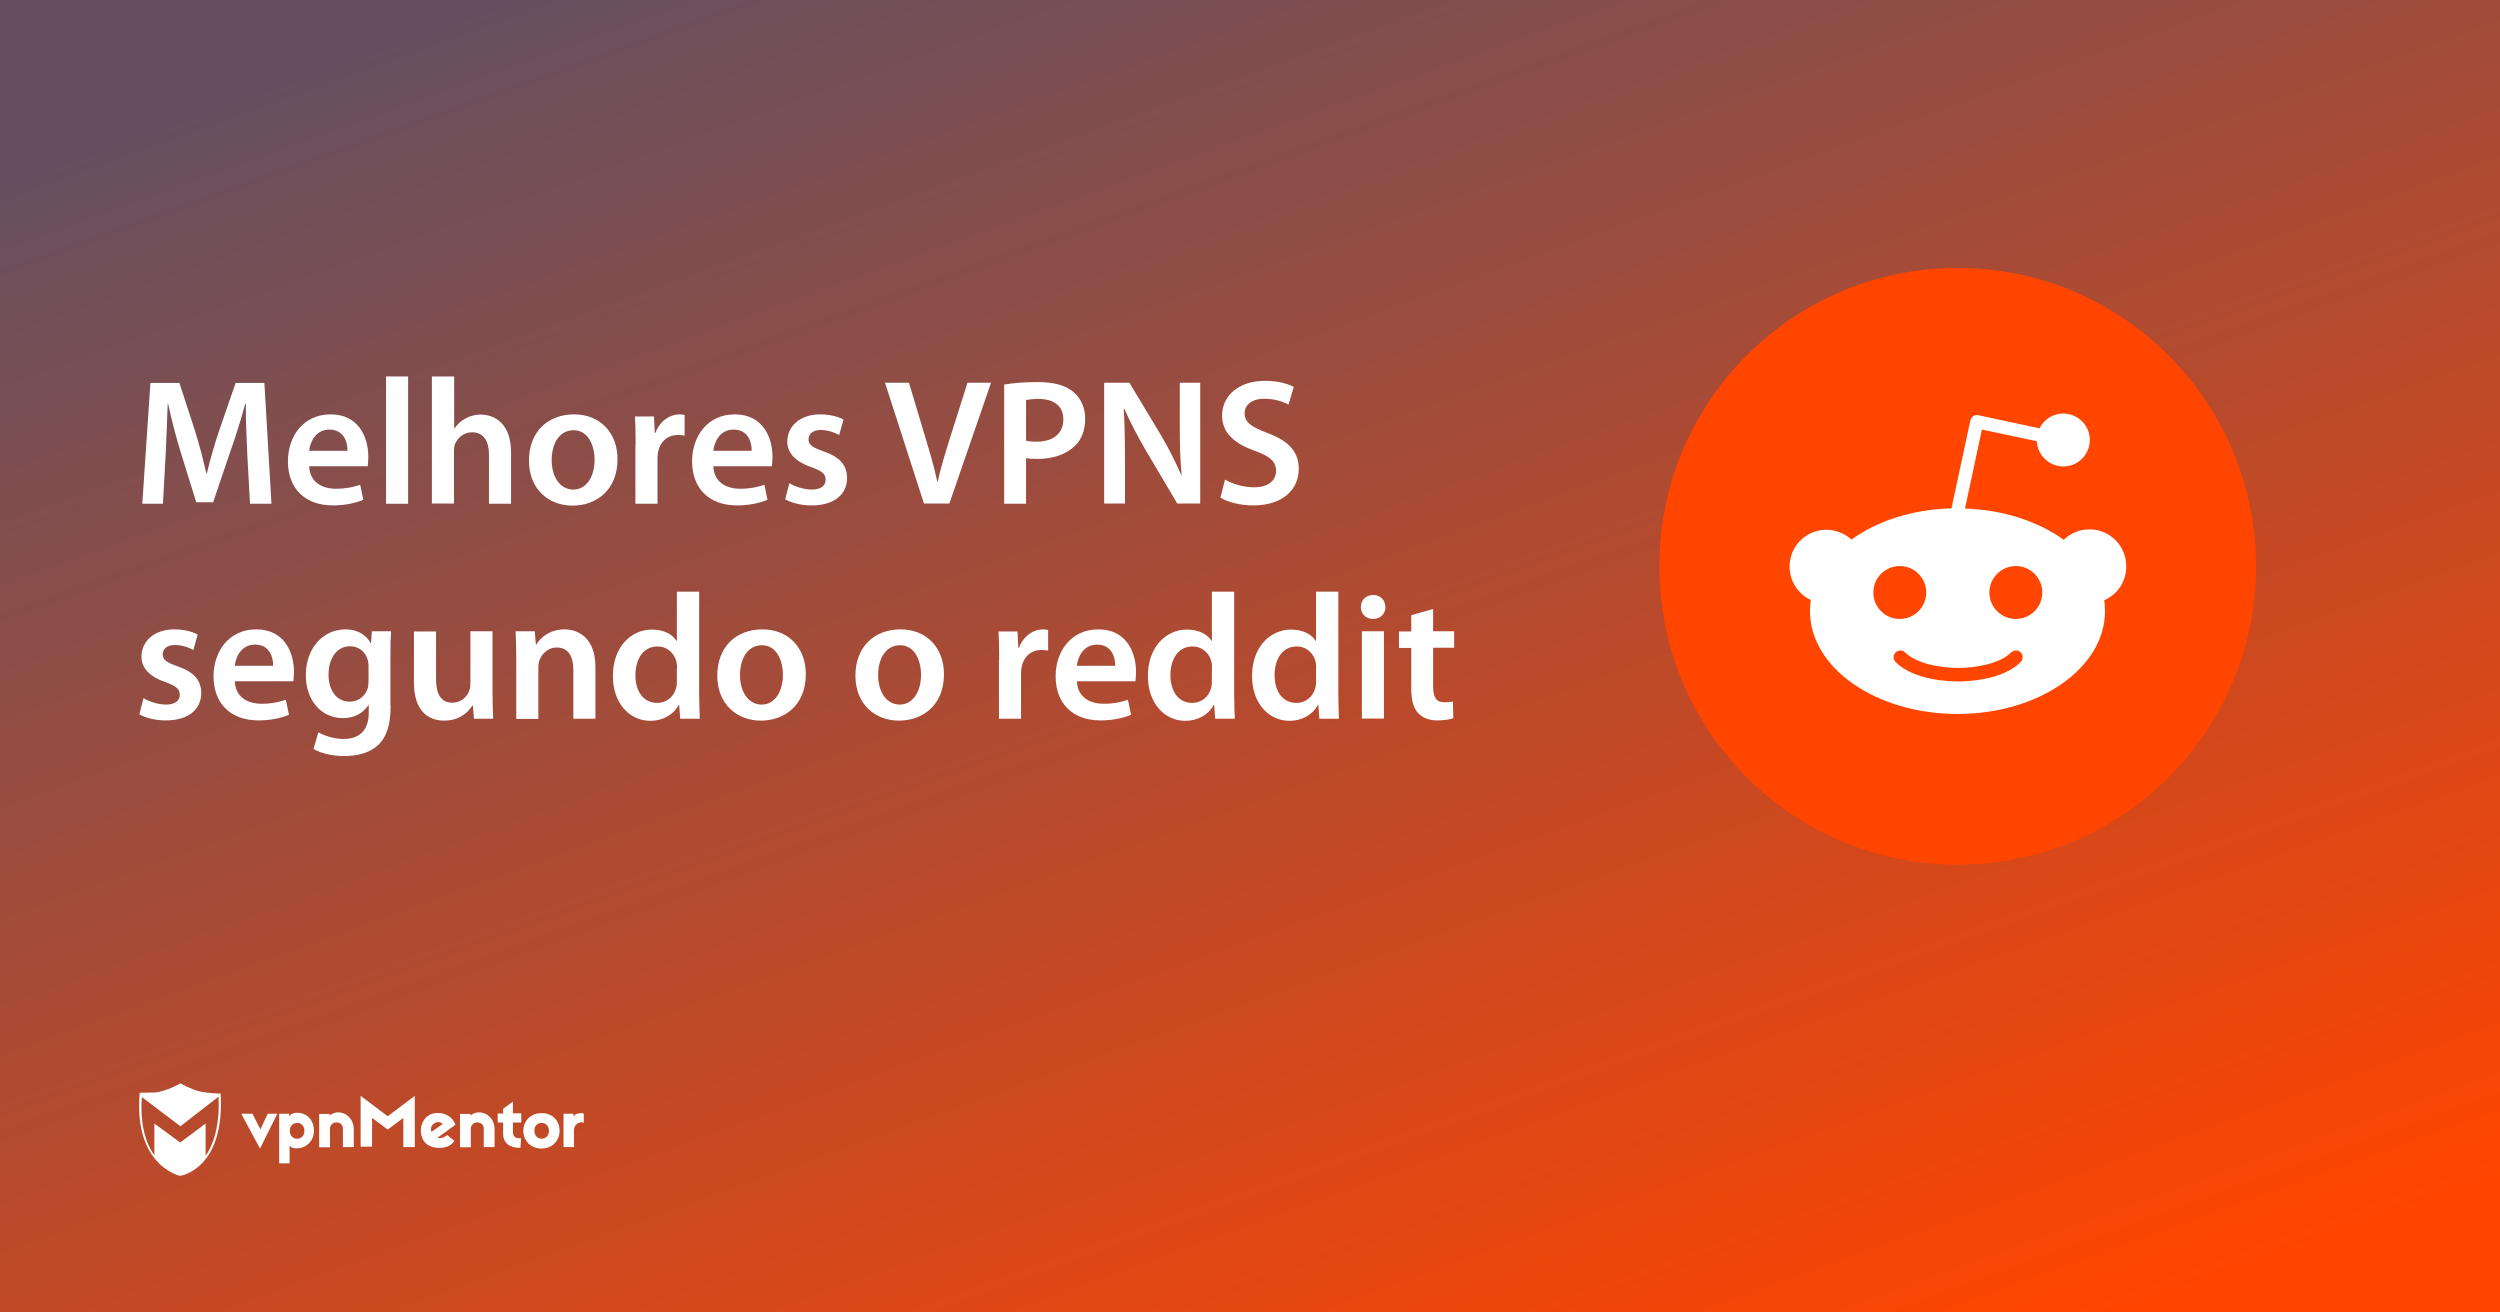 <?xml version="1.0" encoding="utf-8"?>
<!-- Generator: Adobe Illustrator 18.0.0, SVG Export Plug-In . SVG Version: 6.00 Build 0)  -->
<!DOCTYPE svg PUBLIC "-//W3C//DTD SVG 1.1//EN" "http://www.w3.org/Graphics/SVG/1.1/DTD/svg11.dtd">
<svg version="1.1" id="Layer_1" xmlns="http://www.w3.org/2000/svg" xmlns:xlink="http://www.w3.org/1999/xlink" x="0px" y="0px"
	 viewBox="0 0 1200 630" enable-background="new 0 0 1200 630" xml:space="preserve">
<rect x="0" y="0" width="1200" height="630" fill="#333333" stroke="none"/>
<linearGradient id="SVGID_1_" gradientUnits="userSpaceOnUse" x1="458.928" y1="-77.102" x2="748.466" y2="727.65">
	<stop  offset="0" style="stop-color:#66505F"/>
	<stop  offset="1" style="stop-color:#FF4500"/>
</linearGradient>
<rect fill="url(#SVGID_1_)" width="1200" height="630"/>
<g>
	<g>
		<path fill="#FFFFFF" d="M124.8,551.3l-9-16.7h5.4l3.8,7.5l3.5-7.5h4.6L124.8,551.3z"/>
		<path fill="#FFFFFF" d="M150.7,542.8c0,4.8-3.6,7.9-6.9,8.3c-2,0.3-3.9,0-4.8-1.2v8.5h-5v-23.8h4.8v1.2c0.9-1.3,2.8-1.9,5-1.6
			C147.8,534.7,150.7,538,150.7,542.8z M139.1,542.8c0,2.2,1.5,3.8,3.5,3.8c2.2,0,3.5-1.6,3.5-3.8s-1.3-3.8-3.5-3.8
			C140.5,539,139.1,540.6,139.1,542.8z"/>
		<path fill="#FFFFFF" d="M169.8,542v8.6h-5.2v-8.7c0-1.9-0.9-2.8-2.6-3.1s-3.6,0.8-3.6,3v8.9h-5.2v-16h5v0.8
			C162.3,531.8,169.8,534.9,169.8,542z"/>
		<path fill="#FFFFFF" d="M199.1,550.6h-5.5v-14l-7.5,5.6l-7.5-5.6v13.8h-5.5V526l13,9.8l13-9.8V550.6L199.1,550.6z"/>
		<path fill="#FFFFFF" d="M217.8,538.2c0.3,0.4,0.7,1.3,0.8,1.7l-8.6,6.2c1.1,0.5,3,0.1,4.6-1.3l3.5,2.8c-2.8,4.8-12.2,4.3-14.8-0.1
			c-2.3-3.9-1.5-9.5,2.4-12.1C209.1,533.3,215.1,533.9,217.8,538.2z M207.1,543.3l5.4-3.8c-1.2-1.2-3.1-1.1-4.3-0.1
			C207.1,540.1,206.5,541.7,207.1,543.3z"/>
		<path fill="#FFFFFF" d="M250.2,538.8h-4v4.8c0,1.9,1.5,3.1,3.9,2.7l-0.3,4.7c-5.4,0.1-8.3-2.7-8.3-6.7v-5.5h-2.6v-4.3h2.6v-2.3
			l4.7-3.4v5.6h4L250.2,538.8L250.2,538.8z"/>
		<path fill="#FFFFFF" d="M268.6,542.8c0,4.8-3.6,8.5-8.7,8.5c-5,0-8.7-3.6-8.7-8.5c0-4.8,3.6-8.5,8.7-8.5
			C265,534.2,268.6,537.8,268.6,542.8z M256.5,542.8c0,2.2,1.5,3.8,3.5,3.8s3.5-1.5,3.5-3.8S262,539,260,539
			C257.8,539,256.5,540.5,256.5,542.8z"/>
		<path fill="#FFFFFF" d="M280.2,534.5v4.4c-2.4-0.9-4.7,1.2-4.7,3.4v8.3h-5v-16h4.8v1.5C276.1,533.9,279.8,534.3,280.2,534.5z"/>
		<path fill="#FFFFFF" d="M237.4,542v8.6h-5.2v-8.7c0-1.9-0.9-2.8-2.6-3.1s-3.6,0.8-3.6,3v8.9h-5.2v-16h5v0.8
			C229.9,531.8,237.4,534.9,237.4,542z"/>
		<path fill="#FFFFFF" d="M105.9,524.9c0,0-6.6-0.1-10.3-1.1c-3.8-0.9-9-3.8-9-3.8l0,0l0,0c0,0-4.2,2.6-9.5,3.9
			c-0.8,0.3-1.9,0.4-2.8,0.5c0,0,0,0-0.1,0c-0.3,0-0.4,0-0.7,0c-0.1,0-0.1,0-0.3,0c-0.1,0-0.3,0-0.4,0c-2.3,0.1-4.6,0.1-5.4,0.1
			c-0.1,0-0.3,0-0.3,0l0,0l0,0c0,0.3,0,0.7-0.1,0.9l0,0c-1.2,15.3,2.6,24.9,7.1,30.5l0,0c5.5,7,12.2,8.5,12.2,8.5l0,0l0,0
			C86.2,564.6,108.1,561.5,105.9,524.9z M98.7,554.8v-15.5l-12.2,9.1l-12.4-9.1v15.3c-3.9-5.5-7-14.4-6-28l18.5,14l18.3-14.2
			C105.5,538.4,103.3,548,98.7,554.8z"/>
	</g>
</g>
<g>
	<path fill="#FF4500" d="M939.7,128.6c-79.1,0-143.2,64.1-143.2,143.2S860.6,415,939.7,415s143.2-64.1,143.2-143.2
		C1082.8,192.7,1018.7,128.7,939.7,128.6z"/>
	<path fill="#FFFFFF" d="M1020.6,271.7c0-9.8-8-17.7-17.8-17.6c-4.6,0-8.9,1.8-12.2,5c-12.1-8.7-28.8-14.4-47.4-15l8.1-37.9
		l26.4,5.6c0.3,7,6.3,12.4,13.3,12.1s12.4-6.3,12.1-13.3c-0.3-7-6.3-12.4-13.3-12.1c-4.6,0.2-8.8,2.9-10.8,7.1l-29.4-6.3
		c-0.8-0.2-1.7,0-2.4,0.4c-0.7,0.5-1.2,1.2-1.4,2l-9.1,42.3c-18.8,0.5-35.8,6.1-48,15c-7.2-6.6-18.3-6.2-25,0.9
		c-6.6,7.2-6.2,18.3,0.9,25c1.4,1.3,2.9,2.3,4.6,3.1c-0.3,1.8-0.4,3.6-0.4,5.4c0,27.2,31.7,49.3,70.8,49.3s70.8-22.1,70.8-49.3
		c0-1.8-0.1-3.6-0.4-5.3C1016.6,285.3,1020.7,278.8,1020.6,271.7z M899.2,284.4c0-7,5.7-12.7,12.7-12.7s12.7,5.7,12.7,12.7
		s-5.7,12.7-12.7,12.7S899.2,291.4,899.2,284.4z M969.9,317.8c-8.6,8.6-25.2,9.3-30,9.3s-21.4-0.7-30-9.3c-1.3-1.3-1.3-3.4,0-4.6
		c1.3-1.3,3.4-1.3,4.6,0c5.4,5.4,17.1,7.4,25.4,7.4s19.9-1.9,25.4-7.4c1.3-1.3,3.4-1.3,4.7,0C971.1,314.4,971.2,316.5,969.9,317.8z
		 M967.6,297.1c-7,0-12.7-5.7-12.7-12.7s5.7-12.7,12.7-12.7s12.7,5.7,12.7,12.7S974.6,297.1,967.6,297.1z"/>
</g>
<g>
	<path fill="#FFFFFF" d="M118.7,218.1c-0.3-7.5-0.8-16.5-0.7-24.3h-0.3c-1.9,7.1-4.3,14.9-6.9,22.2l-8.5,25.1h-8.1l-7.7-24.8
		c-2.2-7.4-4.3-15.3-5.8-22.5h-0.2c-0.3,7.6-0.6,16.8-1,24.7l-1.3,23.3h-9.9l3.9-58h13.9l7.6,23.3c2.1,6.8,3.9,13.7,5.3,20.1h0.3
		c1.5-6.3,3.5-13.4,5.8-20.2l8-23.2h13.8l3.4,58h-10.3L118.7,218.1z"/>
	<path fill="#FFFFFF" d="M148.4,223.8c0.3,7.6,6.1,10.8,12.9,10.8c4.9,0,8.3-0.8,11.6-1.9l1.5,7.2c-3.6,1.5-8.6,2.7-14.6,2.7
		c-13.6,0-21.6-8.3-21.6-21.2c0-11.6,7.1-22.5,20.5-22.5c13.6,0,18.1,11.2,18.1,20.4c0,2-0.2,3.5-0.3,4.5H148.4z M166.8,216.4
		c0.1-3.9-1.6-10.2-8.7-10.2c-6.5,0-9.3,5.9-9.7,10.2H166.8z"/>
	<path fill="#FFFFFF" d="M185.3,180.7h10.6v61.1h-10.6V180.7z"/>
	<path fill="#FFFFFF" d="M207.4,180.7H218v24.9h0.2c1.3-2,3.1-3.6,5.2-4.7c2.2-1.2,4.6-1.9,7.3-1.9c7.1,0,14.6,4.7,14.6,18.1v24.7
		h-10.6v-23.6c0-6-2.2-10.7-8.1-10.7c-4.1,0-7.1,2.8-8.3,5.9c-0.3,0.9-0.4,2.1-0.4,3.2v25.1h-10.6V180.7z"/>
	<path fill="#FFFFFF" d="M296.4,220.4c0,15.4-10.8,22.3-21.5,22.3c-11.8,0-21-8.1-21-21.6c0-13.8,9-22.2,21.7-22.2
		C288,198.9,296.4,207.7,296.4,220.4z M264.8,220.8c0,8.1,4,14.2,10.4,14.2c6,0,10.2-5.8,10.2-14.4c0-6.5-2.9-14.1-10.1-14.1
		C267.8,206.6,264.8,213.9,264.8,220.8z"/>
	<path fill="#FFFFFF" d="M305.1,213.4c0-5.7-0.1-9.8-0.3-13.5h9.1l0.4,7.9h0.3c2.1-5.8,7-8.9,11.5-8.9c1,0,1.6,0.1,2.5,0.3v9.9
		c-0.9-0.2-1.9-0.3-3.2-0.3c-5,0-8.5,3.2-9.5,8c-0.2,0.9-0.3,2.1-0.3,3.2v21.8h-10.6V213.4z"/>
	<path fill="#FFFFFF" d="M342.4,223.8c0.3,7.6,6.1,10.8,12.9,10.8c4.9,0,8.3-0.8,11.6-1.9l1.5,7.2c-3.6,1.5-8.6,2.7-14.6,2.7
		c-13.6,0-21.6-8.3-21.6-21.2c0-11.6,7.1-22.5,20.5-22.5c13.6,0,18.1,11.2,18.1,20.4c0,2-0.2,3.5-0.3,4.5H342.4z M360.8,216.4
		c0.1-3.9-1.6-10.2-8.7-10.2c-6.5,0-9.3,5.9-9.7,10.2H360.8z"/>
	<path fill="#FFFFFF" d="M378.9,231.9c2.3,1.5,6.9,3.1,10.7,3.1c4.6,0,6.7-2,6.7-4.7c0-2.8-1.7-4.2-6.9-6.1
		c-8.2-2.8-11.5-7.2-11.5-12.2c0-7.4,6.1-13.1,15.8-13.1c4.6,0,8.7,1.1,11.2,2.5l-2.1,7.4c-1.7-1-5.2-2.4-8.9-2.4
		c-3.8,0-5.8,1.9-5.8,4.5c0,2.7,2,3.9,7.3,5.8c7.7,2.7,11.1,6.5,11.2,12.7c0,7.7-5.9,13.2-17,13.2c-5.1,0-9.6-1.2-12.7-2.9
		L378.9,231.9z"/>
	<path fill="#FFFFFF" d="M443.5,241.7l-18.7-58h11.5l7.9,26.4c2.2,7.3,4.2,14,5.7,21.1h0.2c1.5-6.9,3.7-13.9,5.9-21l8.4-26.5h11.3
		l-20,58H443.5z"/>
	<path fill="#FFFFFF" d="M482,184.6c3.9-0.7,9.1-1.2,16.2-1.2c7.7,0,13.3,1.6,17,4.7c3.4,2.8,5.7,7.4,5.7,12.8
		c0,5.5-1.7,10-4.9,13.1c-4.3,4.2-10.8,6.3-18.3,6.3c-2,0-3.7-0.1-5.2-0.4v21.9H482V184.6z M492.5,211.5c1.4,0.4,3,0.5,5.2,0.5
		c7.9,0,12.7-4,12.7-10.7c0-6.4-4.5-9.8-11.8-9.8c-2.9,0-5,0.3-6.1,0.5V211.5z"/>
	<path fill="#FFFFFF" d="M530,241.7v-58h12.1l15,24.9c3.8,6.4,7.2,13.2,9.9,19.4h0.2c-0.8-7.7-0.9-15.2-0.9-24.1v-20.2h9.8v58h-11
		l-15.1-25.5c-3.7-6.4-7.5-13.4-10.3-20l-0.3,0.1c0.4,7.5,0.6,15.1,0.6,24.7v20.7H530z"/>
	<path fill="#FFFFFF" d="M588,230.2c3.4,2,8.6,3.7,14,3.7c6.7,0,10.5-3.2,10.5-7.9c0-4.4-2.9-7-10.2-9.6
		c-9.6-3.4-15.7-8.5-15.7-16.9c0-9.5,7.9-16.7,20.6-16.7c6.3,0,10.8,1.4,13.8,2.9l-2.5,8.5c-2.1-1.1-6.2-2.8-11.6-2.8
		c-6.7,0-9.5,3.5-9.5,7c0,4.5,3.4,6.5,11.1,9.5c10.1,3.8,14.9,8.9,14.9,17.2c0,9.4-7.1,17.5-21.9,17.5c-6.2,0-12.6-1.7-15.7-3.7
		L588,230.2z"/>
	<path fill="#FFFFFF" d="M68.9,335.1c2.3,1.5,6.9,3.1,10.7,3.1c4.6,0,6.7-2,6.7-4.7c0-2.8-1.7-4.2-6.9-6.1
		c-8.2-2.8-11.5-7.2-11.5-12.2c0-7.4,6.1-13.1,15.8-13.1c4.6,0,8.7,1.1,11.2,2.5l-2.1,7.4c-1.7-1-5.2-2.4-8.9-2.4
		c-3.8,0-5.8,1.9-5.8,4.5c0,2.7,2,3.9,7.3,5.8c7.7,2.7,11.1,6.5,11.2,12.7c0,7.7-5.9,13.2-17,13.2c-5.1,0-9.6-1.2-12.7-2.9
		L68.9,335.1z"/>
	<path fill="#FFFFFF" d="M112.7,327c0.3,7.6,6.1,10.8,12.9,10.8c4.9,0,8.3-0.8,11.6-1.9l1.5,7.2c-3.6,1.5-8.6,2.7-14.6,2.7
		c-13.6,0-21.6-8.3-21.6-21.2c0-11.6,7.1-22.5,20.5-22.5c13.6,0,18.1,11.2,18.1,20.4c0,2-0.2,3.5-0.3,4.5H112.7z M131.1,319.6
		c0.1-3.9-1.6-10.2-8.7-10.2c-6.5,0-9.3,5.9-9.7,10.2H131.1z"/>
	<path fill="#FFFFFF" d="M187.5,338.8c0,8.8-1.8,15-6.2,19c-4.3,3.9-10.4,5.1-16.2,5.1c-5.3,0-11-1.2-14.6-3.4l2.3-8
		c2.7,1.5,7.1,3.2,12.2,3.2c6.9,0,12-3.6,12-12.6v-3.6h-0.2c-2.4,3.7-6.6,6.2-12.2,6.2c-10.4,0-17.8-8.6-17.8-20.5
		c0-13.8,8.9-22.1,19-22.1c6.4,0,10.1,3.1,12.1,6.5h0.2l0.4-5.6h9.2c-0.2,2.8-0.3,6.3-0.3,12V338.8z M176.9,319.8c0-1-0.1-2-0.3-2.8
		c-1.1-3.9-4.1-6.8-8.6-6.8c-5.9,0-10.3,5.2-10.3,13.7c0,7.1,3.6,12.9,10.2,12.9c4,0,7.4-2.6,8.6-6.4c0.3-1,0.4-2.5,0.4-3.7V319.8z"
		/>
	<path fill="#FFFFFF" d="M236.4,332.4c0,5,0.2,9.1,0.3,12.6h-9.2l-0.5-6.3h-0.3c-1.8,2.9-5.9,7.2-13.5,7.2s-14.5-4.6-14.5-18.2
		v-24.6h10.6v22.8c0,7,2.2,11.4,7.8,11.4c4.3,0,7.1-2.9,8.1-5.7c0.4-0.9,0.6-2.1,0.6-3.3v-25.3h10.6V332.4z"/>
	<path fill="#FFFFFF" d="M247.8,315.5c0-4.8-0.2-8.9-0.3-12.5h9.2l0.5,6.3h0.3c1.9-3.3,6.5-7.2,13.4-7.2c7.3,0,14.9,4.7,14.9,18
		v24.9h-10.6v-23.6c0-6-2.2-10.6-8-10.6c-4.2,0-7.1,3-8.3,6.2c-0.3,0.9-0.5,2.1-0.5,3.4v24.7h-10.6V315.5z"/>
	<path fill="#FFFFFF" d="M335.6,283.9v49.3c0,4.3,0.2,8.9,0.3,11.8h-9.4l-0.5-6.6h-0.2c-2.5,4.6-7.6,7.6-13.6,7.6
		c-10.1,0-18-8.5-18-21.4c-0.1-14,8.7-22.4,18.7-22.4c5.8,0,9.9,2.3,11.8,5.4h0.2v-23.6H335.6z M325,320.5c0-0.9-0.1-2-0.3-2.8
		c-0.9-4-4.3-7.4-9.1-7.4c-6.8,0-10.6,6-10.6,13.8c0,7.7,3.8,13.3,10.5,13.3c4.3,0,8.1-2.9,9.1-7.5c0.3-0.9,0.3-2,0.3-3.1V320.5z"/>
	<path fill="#FFFFFF" d="M386.8,323.6c0,15.4-10.8,22.3-21.5,22.3c-11.8,0-21-8.1-21-21.6c0-13.8,9-22.2,21.7-22.2
		C378.4,302.1,386.8,310.9,386.8,323.6z M355.2,324c0,8.1,4,14.2,10.4,14.2c6,0,10.2-5.8,10.2-14.4c0-6.5-2.9-14.1-10.1-14.1
		C358.2,309.8,355.2,317.1,355.2,324z"/>
	<path fill="#FFFFFF" d="M453.1,323.6c0,15.4-10.8,22.3-21.5,22.3c-11.8,0-21-8.1-21-21.6c0-13.8,9-22.2,21.7-22.2
		C444.7,302.1,453.1,310.9,453.1,323.6z M421.5,324c0,8.1,4,14.2,10.4,14.2c6,0,10.2-5.8,10.2-14.4c0-6.5-2.9-14.1-10.1-14.1
		C424.5,309.8,421.5,317.1,421.5,324z"/>
	<path fill="#FFFFFF" d="M479.6,316.6c0-5.7-0.1-9.8-0.3-13.5h9.1l0.4,7.9h0.3c2.1-5.8,7-8.9,11.5-8.9c1,0,1.6,0.1,2.5,0.3v9.9
		c-0.9-0.2-1.9-0.3-3.2-0.3c-5,0-8.5,3.2-9.5,8c-0.2,0.9-0.3,2.1-0.3,3.2v21.8h-10.6V316.6z"/>
	<path fill="#FFFFFF" d="M516.9,327c0.3,7.6,6.1,10.8,12.9,10.8c4.9,0,8.3-0.8,11.6-1.9l1.5,7.2c-3.6,1.5-8.6,2.7-14.6,2.7
		c-13.6,0-21.6-8.3-21.6-21.2c0-11.6,7.1-22.5,20.5-22.5c13.6,0,18.1,11.2,18.1,20.4c0,2-0.2,3.5-0.3,4.5H516.9z M535.3,319.6
		c0.1-3.9-1.6-10.2-8.7-10.2c-6.5,0-9.3,5.9-9.7,10.2H535.3z"/>
	<path fill="#FFFFFF" d="M592.4,283.9v49.3c0,4.3,0.2,8.9,0.3,11.8h-9.4l-0.5-6.6h-0.2c-2.5,4.6-7.6,7.6-13.6,7.6
		c-10.1,0-18-8.5-18-21.4c-0.1-14,8.7-22.4,18.7-22.4c5.8,0,9.9,2.3,11.8,5.4h0.2v-23.6H592.4z M581.8,320.5c0-0.9-0.1-2-0.3-2.8
		c-0.9-4-4.3-7.4-9.1-7.4c-6.8,0-10.6,6-10.6,13.8c0,7.7,3.8,13.3,10.5,13.3c4.3,0,8.1-2.9,9.1-7.5c0.3-0.9,0.3-2,0.3-3.1V320.5z"/>
	<path fill="#FFFFFF" d="M642.4,283.9v49.3c0,4.3,0.2,8.9,0.3,11.8h-9.4l-0.5-6.6h-0.2c-2.5,4.6-7.6,7.6-13.6,7.6
		c-10.1,0-18-8.5-18-21.4c-0.1-14,8.7-22.4,18.7-22.4c5.8,0,9.9,2.3,11.8,5.4h0.2v-23.6H642.4z M631.8,320.5c0-0.9-0.1-2-0.3-2.8
		c-0.9-4-4.3-7.4-9.1-7.4c-6.8,0-10.6,6-10.6,13.8c0,7.7,3.8,13.3,10.5,13.3c4.3,0,8.1-2.9,9.1-7.5c0.3-0.9,0.3-2,0.3-3.1V320.5z"/>
	<path fill="#FFFFFF" d="M665,291.4c0,3.1-2.3,5.7-6,5.7c-3.5,0-5.8-2.6-5.8-5.7c0-3.3,2.4-5.8,5.9-5.8
		C662.7,285.6,664.9,288.1,665,291.4z M653.7,344.9v-41.9h10.6v41.9H653.7z"/>
	<path fill="#FFFFFF" d="M687.9,292.3v10.7h10.1v7.9h-10.1v18.5c0,5.2,1.4,7.7,5.4,7.7c1.9,0,2.9-0.1,4.1-0.4l0.2,8
		c-1.5,0.6-4.4,1.1-7.7,1.1c-4,0-7.1-1.3-9.1-3.4c-2.3-2.4-3.4-6.3-3.4-11.8V311h-5.9v-7.9h5.9v-7.8L687.9,292.3z"/>
</g>
</svg>
